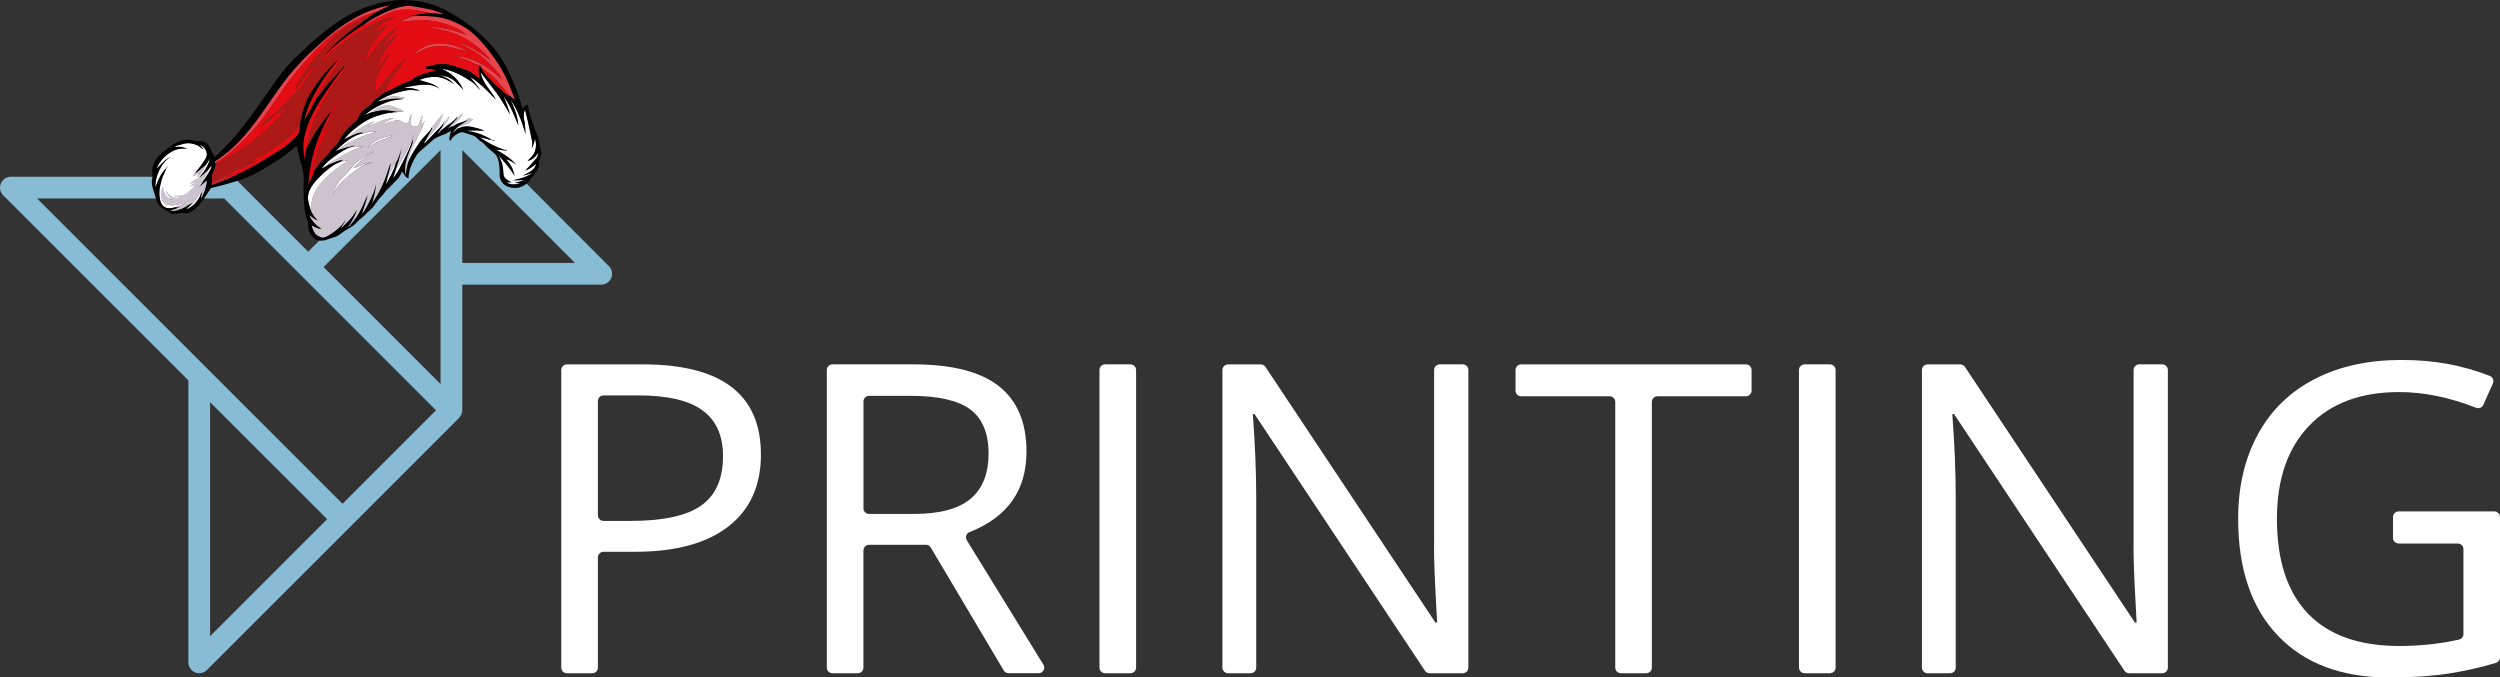 <?xml version="1.0" encoding="UTF-8"?> <svg xmlns="http://www.w3.org/2000/svg" id="Laag_1" data-name="Laag 1" viewBox="0 0 925.05 250.68"><rect x="0" y="0" width="925.05" height="250.68" fill="#333333" stroke="none"/><defs><style> .cls-1 { fill: #676566; } .cls-2 { fill: #010101; } .cls-3 { fill: #cdc4cc; } .cls-4 { fill: #e31013; } .cls-5 { fill: #8a8a8a; } .cls-6 { fill: #555455; } .cls-7 { fill: #a1a0a0; } .cls-8 { fill: #524e52; } .cls-9 { fill: #fcfcfd; } .cls-10 { fill: #9a9999; } .cls-11 { fill: #88bbd4; } .cls-12 { fill: #ac1917; } .cls-13 { fill: #cdc3cd; } .cls-14 { fill: #797377; } .cls-15 { fill: #e9434c; } .cls-16 { fill: #fff; } .cls-17 { fill: #cec5cd; } .cls-18 { fill: #d0c7cf; } .cls-19 { fill: #e30613; } .cls-20 { fill: #f5f1f4; } .cls-21 { fill: #fefefe; } .cls-22 { fill: #cdc3cc; } .cls-23 { fill: #3a393a; } .cls-24 { fill: #e30d13; } .cls-25 { fill: #626262; } .cls-26 { fill: #cbc2cb; } .cls-27 { fill: #f8f6f7; } .cls-28 { fill: #e9434d; } </style></defs><g><path class="cls-16" d="M281.56,168.13c0,11.57-4.02,20.47-12.07,26.7-8.05,6.23-19.56,9.34-34.55,9.34h-11.62c-1.15,0-2.09.94-2.09,2.09v40.77c0,1.15-.94,2.09-2.09,2.09h-9.37c-1.15,0-2.09-.94-2.09-2.09v-110.11c0-1.15.94-2.09,2.09-2.09h28.11c29.11,0,43.67,11.1,43.67,33.3ZM221.23,190.66c0,1.15.94,2.09,2.09,2.09h10.1c12.01,0,20.69-1.9,26.06-5.71,5.36-3.8,8.05-9.9,8.05-18.29,0-7.56-2.52-13.19-7.57-16.89-5.05-3.7-12.91-5.55-23.59-5.55h-13.05c-1.15,0-2.09.94-2.09,2.09v42.25Z"></path><path class="cls-16" d="M319.49,203.67v43.35c0,1.15-.94,2.09-2.09,2.09h-9.37c-1.15,0-2.09-.94-2.09-2.09v-110.11c0-1.15.94-2.09,2.09-2.09h29.87c14.29,0,24.85,2.69,31.68,8.05,6.83,5.37,10.24,13.45,10.24,24.23,0,14.35-7.04,24.28-21.11,29.8-1.2.47-1.65,1.93-.97,3.02l28.33,46c.86,1.39-.14,3.19-1.78,3.19h-11.08c-.74,0-1.42-.39-1.8-1.02l-27-45.48c-.38-.63-1.06-1.02-1.8-1.02h-21.02c-1.15,0-2.09.94-2.09,2.09ZM319.49,188.08c0,1.15.94,2.09,2.09,2.09h16.48c9.56,0,16.58-1.86,21.04-5.59,4.46-3.73,6.69-9.31,6.69-16.77s-2.27-13-6.81-16.34c-4.54-3.33-11.83-5-21.87-5h-15.52c-1.15,0-2.09.94-2.09,2.09v39.52Z"></path><path class="cls-16" d="M406.83,247.02v-110.11c0-1.15.94-2.09,2.09-2.09h9.37c1.15,0,2.09.94,2.09,2.09v110.11c0,1.15-.94,2.09-2.09,2.09h-9.37c-1.15,0-2.09-.94-2.09-2.09Z"></path><path class="cls-16" d="M541.24,249.11h-12.25c-.7,0-1.35-.35-1.74-.93l-63.05-94.98h-.64c.85,11.26,1.27,21.58,1.27,30.96v62.87c0,1.15-.94,2.09-2.09,2.09h-8.33c-1.15,0-2.09-.94-2.09-2.09v-110.11c0-1.15.94-2.09,2.09-2.09h12.09c.7,0,1.35.35,1.74.93l62.89,94.59h.64c-.11-1.41-.35-5.93-.72-13.56-.37-7.63-.5-13.09-.4-16.38v-63.5c0-1.15.94-2.09,2.09-2.09h8.49c1.15,0,2.09.94,2.09,2.09v110.11c0,1.15-.94,2.09-2.09,2.09Z"></path><path class="cls-16" d="M609.14,249.11h-9.37c-1.15,0-2.09-.94-2.09-2.09v-98.3c0-1.15-.94-2.09-2.09-2.09h-32.72c-1.15,0-2.09-.94-2.09-2.09v-7.62c0-1.15.94-2.09,2.09-2.09h83.16c1.15,0,2.09.94,2.09,2.09v7.62c0,1.15-.94,2.09-2.09,2.09h-32.72c-1.15,0-2.09.94-2.09,2.09v98.3c0,1.15-.94,2.09-2.09,2.09Z"></path><path class="cls-16" d="M665.66,247.02v-110.11c0-1.15.94-2.09,2.09-2.09h9.37c1.15,0,2.09.94,2.09,2.09v110.11c0,1.15-.94,2.09-2.09,2.09h-9.37c-1.15,0-2.09-.94-2.09-2.09Z"></path><path class="cls-16" d="M800.07,249.11h-12.25c-.7,0-1.35-.35-1.74-.93l-63.05-94.98h-.64c.85,11.26,1.27,21.58,1.27,30.96v62.87c0,1.15-.94,2.09-2.09,2.09h-8.33c-1.15,0-2.09-.94-2.09-2.09v-110.11c0-1.15.94-2.09,2.09-2.09h12.09c.7,0,1.35.35,1.74.93l62.89,94.59h.64c-.11-1.41-.35-5.93-.72-13.56-.37-7.63-.5-13.09-.4-16.38v-63.5c0-1.15.94-2.09,2.09-2.09h8.49c1.15,0,2.09.94,2.09,2.09v110.11c0,1.15-.94,2.09-2.09,2.09Z"></path><path class="cls-16" d="M887.53,189.23h35.43c1.15,0,2.09.94,2.09,2.09v51.93c0,.93-.61,1.75-1.49,2.02-5.68,1.7-11.45,3.01-17.31,3.92-6.37.99-13.76,1.49-22.15,1.49-17.64,0-31.37-5.15-41.2-15.44-9.83-10.29-14.74-24.71-14.74-43.27,0-11.88,2.43-22.29,7.29-31.23,4.86-8.94,11.86-15.76,21-20.48,9.14-4.72,19.84-7.07,32.12-7.07s22.56,1.97,32.71,5.9c1.11.43,1.62,1.73,1.14,2.82l-3.55,7.9c-.46,1.02-1.64,1.48-2.68,1.07-9.85-3.87-19.35-5.81-28.5-5.81-14.18,0-25.26,4.14-33.23,12.43-7.97,8.29-11.95,19.78-11.95,34.47,0,15.43,3.84,27.13,11.51,35.1,7.68,7.97,18.95,11.96,33.83,11.96,7.5,0,14.85-.79,22.03-2.36.96-.21,1.64-1.07,1.64-2.06v-31.41c0-1.15-.94-2.09-2.09-2.09h-21.88c-1.15,0-2.09-.94-2.09-2.09v-7.7c0-1.15.94-2.09,2.09-2.09Z"></path></g><path class="cls-11" d="M169.89,42.98c-1.57-1.51-4.12-1.51-5.69,0l-50.17,50.14-26.55-26.55c-.75-.75-1.78-1.18-2.84-1.18H4.02C1.8,65.4,0,67.2,0,69.42c0,1.07.42,2.09,1.18,2.84l68.52,68.5v104.33c0,2.22,1.8,4.02,4.02,4.02,1.07,0,2.09-.42,2.84-1.18l53.02-52.99h0s40.28-40.29,40.28-40.29c.06-.06.08-.13.13-.19.26-.29.48-.62.65-.97.04-.09.1-.18.13-.28.18-.45.28-.93.29-1.42v-46.46h51.41c2.22,0,4.02-1.8,4.02-4.02,0-1.07-.42-2.09-1.18-2.84l-55.43-55.5ZM163.02,55.54v86.56l-41.95-41.93-1.35-1.35,43.3-43.28ZM77.74,235.38v-86.56l43.3,43.28-43.3,43.28ZM126.74,186.41L13.74,73.44h69.22l28.19,28.19.02.03,7.82,7.82,42.34,42.34-34.6,34.6ZM171.06,97.3v-41.75l41.7,41.75h-41.7Z"></path><path class="cls-7" d="M153.53,58.65s-.06-.05-.08-.02c0,.01-.02-.01-.03,0-.11.18-.21.38-.31.57.19-.05.32-.41.42-.56"></path><path class="cls-2" d="M145.71,67.68c-.69.6-1.57,1.3-2.16,1.94-.36.4-.46.61-.75.99,1.08-.88,2.02-1.87,2.91-2.93"></path><path class="cls-2" d="M147.45,65.88s-.1.11-.12.16c-.01.04.05.07.05.12.03-.09.05-.18.07-.27"></path><path class="cls-3" d="M149.42,41.1c-1.23-.75-4.54-2.17-5.69-2.19-2.97-.05-4.86,1.47-7.11,2.88,2.1-.4,3.38-.96,5.67-.97,1.23,0,3.57.45,5,.34-.72.11-1.56.09-2.24.51,1.45-.18,2.98-.38,4.37-.58"></path><path class="cls-3" d="M170.6,46.66c.21-.08,1.07-.21,1.69-.49.62-.28,2.16-1.42,2.7-2.11-.29-.1-.75-.08-1.04-.18-.29-.1-.08-.32-.32-.02-.43-.02-.4-.03-.64.33-1.54,2.15-3.86,2.01-5.53,5.22.52-.71,1.34-1.18,1.93-1.81-.24-.5.63-.72,1.22-.94"></path><path class="cls-9" d="M124.73,69.42c1.61-2.34,9.78-9.65,13.58-9.38-2.6-.12-5.02,1.35-7.54,2.22,2.23-2.24,4.89-4.9,7.67-6.21-1.29.17-3.96,2.14-4.74,2.67-3.05,2.11-3.96,3.93-6.06,5.96-2.47,2.38-3.58,4.17-4.58,7.38,1.15-1.68.05-.29,1.66-2.63"></path><path class="cls-9" d="M131.38,51.71c3.11-1.54,4.9-1.99,7.85-2.84-1.7-.65-2.93-.11-4.62.37-3.92.61-7.65,3.89-10.52,6.68.33-.12.56-.19.95-.35,1.42-1.35,4.99-3.19,6.34-3.86"></path><path class="cls-9" d="M153.33,49.46c-1.86,4.39-3.79,9.15-6.71,12.93-.38,1.16-.75,2.29-1.13,3.47.25-.29.11-.04.42-.45,1.33-1.73,2.5-4.1,3.5-6.13,1.2-2.42,2.62-5.1,3.24-7.58.27-1.07.44-1.3.67-2.24"></path><path class="cls-9" d="M140.5,52.08c1.31-.58,3.55-1.1,4.93-1.93-3.68.35-7.02,1.54-9.52,4.64,1.71-.87,2.69-1.88,4.59-2.71"></path><path class="cls-9" d="M73.99,71.63s-.28.44-.31.49c-.74,1.09-1.4,2.16-2.37,3.02-.87.83-1.76,1.64-2.65,2.44,2.79-.96,4.92-3.31,5.78-6.22-.34-.11-.19-.09-.45.27"></path><path class="cls-28" d="M96.36,44.9c5.02-6.63,8.46-12.41,12.59-17.46,5.77-7.05,11.01-12.77,17.98-17.34,4.36-2.86,8.28-4.66,13.07-6.02,1.44-.68,2.99-1.47,4.43-2.18-3.14.43-7.07,1.75-9.84,3.04-6.44,3-11.45,6.89-16.79,11.7-2.73,2.46-4.65,4.25-7.6,7.45-10.8,11.68-16.57,26.77-30.81,35.7.14.15.04.58.36.47,5.49-2.99,13.37-11.09,16.6-15.35"></path><path class="cls-28" d="M145.41,4.28c4.32-1.42,9.28-.53,13.52.53,1.82.17,3.64.31,5.42.54-2.24-1.2-5.54-2.06-7.9-2.41-3.51-.52-4.81-1.28-8.62-.32-4.16,1.04-10.01,4-13.73,6.83,1.67-.49,4.12-1.99,5.59-2.65,2.28-1.01,3.47-1.78,5.72-2.52"></path><path class="cls-15" d="M170.46,16.13c.8.05-.91-.18,0,0"></path><path class="cls-15" d="M148.21,8.14c4.75-.53,7.42-1.11,12.63-.28,1.84.29,7.19,1.8,9.34,3.26.67.46,1.68,1.28,2.35,1.79-4.43-1.71-9.1-2.9-14-3,4.88,1.2,8.31,1.53,13.2,4.14,1.74.93,6.04,3.94,7.87,5.9.62.66,1.45,1.8,2.09,2.46-3.51-2.4-6.86-5.08-11.05-6.24-.09-.03-.1-.02-.18-.03-.08-.02-.11-.01-.21-.02-.1-.01-.25.02-.39-.02,3.51,1.74,5.89,2.7,9.15,5.51,1.87,1.61,5.45,4.9,6.62,7.63-4.61-4.09-10.87-8.63-17.46-8.32,1.55.46,3.21.73,4.69,1.36,1.48.62,2.76,1.44,4.31,1.85.05.01.08,0,.14.02.06.02.16.07.22.09.05.01.07,0,.1.05.1.16.18.35.26.52,1.99,1.55,4.06,2.9,5.79,4.78,1.73,1.89,3.35,3.98,4.99,5.97.68.54,1.3,1.01,2.02,1.57-1.98-4.91-3.04-8.38-6.09-13.16-1.9-2.98-5.2-7.46-8.09-10.23-3.42-3.27-6.79-5.36-11.48-6.73-3.85-1.12-8.47-1.27-12.64-1.01-1.39.91-2.86,1.03-4.15,2.16"></path><path class="cls-15" d="M154.99,18.52c-.94.7-1.33.97-2.04,1.82,3.81-1.97,4.58-2.91,9.13-3.29,1.5-.12,3.44.13,5.26.54,1.53.35,4,1.13,5.72,1.45-5.3-3.02-12.51-4.66-18.06-.52"></path><path class="cls-24" d="M124.89,17.49c2.25-1.78,3.77-2.97,6.81-4.89,3.9-2.46,10.02-6.09,15-6.32-1.67.83-3.45,1.14-5.12,2.34-1.35.98-2.77,2.76-3.48,4.37,1.74-1.44,3.42-3.05,5.45-4.05-1.62,1.93-3.47,3.96-4.9,5.98-1.98,2.79-3.08,4.69-3.71,8.02,2.95-3.64,5.29-7.1,8.85-10.33.77-.7,2.31-1.97,3.37-2.47-.19.24-.55.67-.75.88-.34.37-.54.56-.85.92-.55.62-1,1.11-1.57,1.8-1.07,1.29-2.16,2.62-2.69,4.29,1.99-1.93,3.65-4.06,5.99-5.61-.73,1.07-1.46,1.73-2.29,2.79-2.39,3.03-4.73,6.25-5.54,10.12,1.84-1.53,2.99-3.95,4.72-5.6-1.16,1.96-2.87,4.63-3.88,6.45-1.01,1.82-1.08,2.15-1.25,4.03-.1,1.1-.1,2.59.21,3.72,1.94-2.36,3.06-4.13,5.25-6.65,1.26-1.45,3.71-4.28,5.63-5.4-2.83,3.96-6.23,7.55-7.74,12.3,2.49-.94,4.76-2.49,7.21-3.45.93-.36,1.63-.4,2.44-1.03,3.37-2.59,5.67-2.33,9.28-3.77-.72-.22-1.41-.37-2.18-.44-.68-.06-1.38.02-1.96-.4.42-.46.32-.36,1.01-.52.27-.06.78-.19,1.19-.29,2.35-.61,4.71-.8,7.09-.27.82.18,1.9.61,2.73.85,3.73,1.06,4.97,1.6,8.12,4.18-.03-.88-.15-1.57-.17-2.51-.01-.47.01-1.29.02-1.82.15-.41.07-.41.44-.47-.04-.03-.05-.03-.1-.04-.06,0-.16-.07-.22-.09-.06-.02-.08,0-.14-.02-1.54-.41-2.83-1.23-4.3-1.85-1.48-.62-3.14-.9-4.69-1.36,6.6-.31,12.85,4.23,17.46,8.32-1.18-2.72-4.75-6.02-6.62-7.63-3.26-2.81-5.65-3.77-9.15-5.51.14.04.29,0,.39.02.1.01.13,0,.21.02-.91-.19.8.05,0,0,.08.01.09,0,.18.03,4.19,1.16,7.54,3.85,11.05,6.24-.65-.66-1.48-1.8-2.09-2.46-1.83-1.95-6.14-4.97-7.87-5.9-4.89-2.6-8.32-2.94-13.2-4.14,4.9.09,9.56,1.29,14,3-.67-.51-1.67-1.33-2.35-1.79-2.15-1.46-7.5-2.97-9.34-3.26-5.21-.82-7.87-.25-12.62.28,1.28-1.12,2.78-1.26,4.13-2.16-.16,0-.32,0-.48.01,1.2-.25,2.3-.53,3.53-.73,1.12-.18,2.4-.33,3.54-.47-4.24-1.05-9.2-1.95-13.52-.53-2.25.74-3.43,1.5-5.72,2.52-1.48.66-3.85,2.11-5.64,2.69-3.15,1.77-7.46,5.17-9.87,7.19-1.94,1.62-1.74,1.77-3.24,3.18-.71,1.12-1.64,2.22-2.23,3.52,2.33-2.03,3.63-3.86,6.19-5.89M173.04,19.04c-1.72-.32-4.19-1.11-5.72-1.45-1.82-.41-3.76-.66-5.25-.54-4.55.37-5.32,1.32-9.13,3.29.71-.85,1.1-1.11,2.04-1.82,5.55-4.13,12.76-2.5,18.06.52"></path><path class="cls-24" d="M107.16,38.46c-2.61,1.97-5.38,4.17-7.87,6.13-1.19.94-1.98,1.66-3.06,2.38,1.07-1.46,4.91-4.62,5.81-5.41,4.58-4.03,7.79-7.28,11.18-11.83,1.42-2.33,2.92-4.73,4.4-7.07-3.25,3.26-5.84,7.1-8.43,10.8,1.01-4.88,8.28-13.11,11.35-16.52,1.85-2.06,2.12-2.22,3.46-3.52,1.6-1.56,2.15-1.91,3.96-3.05,2.62-1.65,5.72-3.24,8.72-4.28,1.12-.68,2.17-1.29,3.32-2-4.79,1.36-8.71,3.16-13.07,6.02-6.97,4.57-12.21,10.3-17.98,17.34-4.13,5.05-7.57,10.83-12.59,17.46-3.23,4.27-11.11,12.37-16.6,15.35-.21.53,0,.5,0,.8,2.85-1.68,6.34-3.8,9.04-5.46,7.27-4.49,13.13-10.44,18.37-17.14"></path><path class="cls-24" d="M110.61,46.02c-1.36,3.24-5.43,5.99-7.98,7.78-2,1.4-3.46,2.35-5.29,3.36-2.14,1.19-3.85,1.98-5.92,3.1,1.13-.36,2.08-.6,3.3-1-1.26.76.52-.08-1.45,1.06-1.97,1.14-8.04,3.44-10.83,4.69.93-.16,2.1-.38,3.14-.5-2.33,1.3-4.83,2.19-7.16,3.5-.04.15-.06.29-.11.45,9.65-3.35,17.44-7.78,26.11-13.47,1.62-1.06,4.68-3.52,5.66-5.14.92-1.52.29-2.41.53-3.83"></path><path class="cls-24" d="M124.35,30.01c1.49-2.21,3.44-4.47,4.81-6.82-.45.4-.92.8-1.38,1.2-.05.04-.11.08-.19.16-1.86,1.89-4.19,5.45-5.57,7.4-3.89,5.5-7.4,10.91-9.05,17.05-1.25,4.66-.68,5.97-.39,10.37.14-.94.22-1.94.41-2.79.19-.86.52-1.52.62-2.35.87-6.02,3.21-11.42,6.24-16.77,1.42-2.5,2.84-4.99,4.5-7.45"></path><path class="cls-24" d="M125.07,23.63c.92-1.27,2.07-2.48,2.97-3.79-1.23.5-1.56,1.67-2.72,2.15-5.23,5.64-11.29,15.18-12.84,22.7,1.69-2.71,3.25-5.58,4.7-8.43,1.49-3,3.24-5.95,5.09-8.7.95-1.42,1.81-2.55,2.8-3.92"></path><path class="cls-22" d="M127.85,81.38c-.31,1.17-1.18,2.06-1.77,3.12.29-.23.68-.51.94-.74.32-.28.44-.46.74-.76.55-.55.99-.96,1.57-1.59,1.04-1.12,2-2.5,2.75-3.89-.53,2.06-1.58,3.93-2.74,5.72.08.02.15.06.24.07,1.35-1.39,2.54-3.2,3.47-4.83,1.22-2.16,1.92-4.21,3.01-6.37-.48,2.43-1.4,4.67-2.13,7.04.76-.82,1.13-1.38,1.69-2.44,1.44-2.72,3.05-5.75,3.6-8.85-.19,2.51-.82,4.88-1.49,7.34,1.52-2.19,2.57-4.05,3.74-6.58.49-1.06,1.1-2.52,1.58-3.92.36-1.03.95-2.81,1.35-3.96.04-.11.09-.14.17-.2-.32,1.53-.64,3.06-.96,4.59,1.22-1.51,1.95-3.33,2.8-5.06,0,.12,0,.24,0,.37,1.08-1.63,1.68-3.72,2.15-5.6-.45,2.55-1.16,5.05-1.92,7.53,2.92-3.77,4.85-8.55,6.7-12.91-.15.74-.5,1.42-.64,2.16.01.34.06.57.02.98,0,.04-.27.85-.29.89-1.34,3.84-3.25,7.5-2.24,11.44.11-1.76.41-3.33.92-5.04-.06-3.5,4.95-11.21,6.09-15.33-.42.63-.78,1.3-1.17,1.95.01-1.39.16-2.8.31-4.19-.55,1.48-.89,3-1.65,4.4-.96.04-1.88-.08-2.74-.49.11-1.34.22-2.62.32-4-.22.64-.31.24-.57,1.11-.26.87-.53,2.93-1.86,2.2-1.53-.84-1.75-1.27-3.45-1.01-1.78.28-3.5,1.09-5.25,1.65.75-.48,1.31-1,2.13-1.44.74-.39,1.72-.66,2.46-1.14-3.44.32-6.34,1.79-9.51,3.25.21-.32.35-.47.64-.72.67-.49,1.34-.99,2.01-1.48-3.77,1.26-7.37,3.59-10.38,6.29,1.86-.62,4.21-2.29,6.13-1.73,1.69-.48,2.92-1.03,4.62-.37-2.95.85-4.74,1.3-7.85,2.84-1.36.67-4.92,2.51-6.35,3.86,1.01-.25,2.07-.63,3.17-.95.78-.23,1.71-.37,2.52-.56-.17-.19.31-.12.49-.14-.16.06-.32.1-.49.14.03.1-.09.18-.15.24,1.42.01,2.83-.01,4.25-.04-3.72.56-9.7,3.94-12.93,6.13-.24.24-.47.47-.71.71,1.95-.61,3.77-1.69,5.79-1.91-.12.04-.38.17-.46.22-.28.18-.35.24-.55.46.92-.16,1.85-.31,2.76-.49-1.54,1.19-3.17,2.28-4.73,3.44-1.55,1.16-2.9,2.48-4.28,3.86-2.19,2.21-3.68,4.64-4.3,7.64-.12.59-.15,1.45-.16,1.74-.02.87.22,1.17-.32,1.65.21.58.75,1.6,1.03,2.02.48.74.75.92,1.28,1.49.06.06.2.22.28.3-1.24-.44-2.07-1.28-3.11-2.04.77,2.15,2.35,3.76,4.11,4.94.37.25.16.1.43.31-1.42-.17-2.5-.73-3.67-1.39.12,1.09,1.13,3.17,1.86,3.65,1.88,1.24,2.6,1.23,4.65.03,1.87-1.09,4.99-3.48,6.07-5.66M145.44,50.15c-1.39.83-3.62,1.35-4.93,1.93-1.9.83-2.88,1.84-4.59,2.71,2.5-3.1,5.84-4.29,9.52-4.64M127.65,64.67c2.09-2.01,3.01-3.85,6.06-5.95.77-.53,3.45-2.5,4.74-2.67-2.78,1.32-5.44,3.97-7.67,6.22,2.56-.92,4.87-2.25,7.6-2.3-4.32.43-11.38,6.23-13.9,9.81-.44.75-.88,1.45-1.35,2.21.9-3.08,2.08-4.96,4.53-7.32"></path><path class="cls-22" d="M161.98,46.92c.76-.88.45-.46.71-1.25.42-1.26.87-2.39,1.25-3.65-.54.82-1.28,1.54-1.91,2.27-.8.92-1.49,1.88-2.21,2.85.17.32.1.35-.05.73-.91,1.64-1.9,3.29-2.76,4.94,1.49-1.84,3.57-4.26,4.97-5.89"></path><path class="cls-22" d="M167.26,46.52c1.96-1.3,3.04-2.47,4.09-4.76-.54.45-1.1.92-1.56,1.47-.01.01-.01.02-.02.02-.01,0,.03-.04.02-.02-.01.01.04-.01,0-.02s-.08-.18-.11-.22c-.03-.05-.08-.04-.12-.07-.03-.03-.08-.06-.13-.07-.13.18-.26.37-.39.53.19.57-.1.64-.61,1.26-.14.17-.59.71-.9,1.03-.52.56-1.31,1.27-1.74,1.98.35-.29.8-.54,1.17-.77-.23-.22-.11-.09.3-.36"></path><path class="cls-16" d="M169.78,43.23s-.03.01-.02.02c0,.01.03-.01.02-.02"></path><path class="cls-16" d="M157,52.95c-.1-.03-.03.14,0,0"></path><path class="cls-16" d="M138.85,44.68c-.56.43-1.48,1.08-1.96,1.45-.48.37-.37.36-.69.75,3.18-1.48,6.07-2.93,9.51-3.26-.74.48-1.72.75-2.46,1.15-.82.43-1.38.96-2.13,1.44,1.75-.59,3.46-1.34,5.25-1.66,1.71-.31,1.91.26,3.45.99,1.34.63,1.56-.98,1.87-2.3.2-.32.37-.64.56-.96-.1,1.32-.21,2.65-.32,3.98.85.41,1.78.53,2.74.49.76-1.4,1.1-2.92,1.65-4.4-.15,1.39-.29,2.8-.31,4.19.39-.65.75-1.32,1.17-1.95-1.14,4.12-6.16,11.84-6.09,15.33,1.03-2.51,2.64-4.98,4.13-7.13.85-1.22,1.44-1.77,2.38-2.8.78-.86,1.71-1.72,2.21-2.83.73-.97,1.41-1.93,2.21-2.85.63-.73,1.37-1.45,1.91-2.27-.38,1.26-.83,2.39-1.25,3.65-.26.79.05.36-.71,1.25-1.4,1.63-3.47,4.05-4.97,5.89,0,.06-.02.09,0,.13.02.04.11.07.13.13,1.29-1.36,2.42-2.55,3.77-3.94,1.03-1.06,2.67-2.55,3.31-3.87.23-.48-.14-.32.22-.39.55-.5.12.08.63-.4.44-.61,1.01-1.13,1.48-1.72-1.16,3.04-2.47,3.54-3.59,5.77,1.13-.85,1.98-1.75,3.2-2.57.99-.67,2.16-1.5,2.87-2.58.14-.18.26-.36.39-.54.05.01.1.04.13.07.04.03.09.03.12.08.03.05.06.21.11.22.04.02-.01,0,0,.02.52-.49,1.05-.98,1.56-1.47-1.05,2.29-2.13,3.45-4.09,4.76-.41.27-.53.14-.29.36.58,0,1.03-.4,1.5-.64.6-.31.9-.54,1.58-.72.91-.24,2.21-.62,2.9-1.31.43-.43.15-.33.69-.35.19-.27.07-.1.3.04.36.05.71.11,1.07.16-.78.85-1.78,1.63-2.81,2.18-.33.08-1.44.39-1.62.45-.49.16-1.48.47-1.19.92.79-.26,1.38-.64,2.21-.73.93-.1,1.41-.19,2.45.02,1.62.32,3.68.77,5.24,1.53-1.73-.17-3.51-.2-5.27-.04,0,.07-.01.14-.02.22,2.88.54,5.6,1.69,8.08,3.21.24-.04.31-.05.57.05.14.05.3.17.43.26-.46.05-.62-.06-1-.3-.55-.12-.43,0-1.16-.19-.73-.19-2.32-.73-3.28-.75,2.67,1.87,5.67,3.48,8.79,4.53.45-.03.87.04,1.3.11-.12.05-.44.22-.52.24-.39.1-.31.06-.64-.1-.98-.08-1.93-.35-2.93-.23,2.78,1.66,5.22,2.95,7.37,5.5-1.14-.95-2.32-1.62-3.75-2.05,1.52,1.71,2.54,3.39,3.07,5.69.02.2.04.39.06.59-.45-.38-.23-.12-.19-.44-1.62-2.54-3.62-4.74-5.5-7.06.27,1.1.94,2.07,1.19,3.17.94,4.12-.72,4.58,3.45,6.69-.62.05-1.21-.05-1.82-.05.81.64,1.47.78,2.47.75.88-.03,1.52,0,2.35-.29-.63-.09-1.25-.18-1.88-.28,1.17-.28,2.35-.5,3.49-.92-1.38-.14-2.76.2-4.14-.04,2.56-.49,5.21-1.1,7.34-2.8-1.23.5-2.46.85-3.74,1.14,1.93-1.02,4.24-1.81,4.96-4.11.01-.03-.03-.08,0-.12.03-.04,0-.08-.01-.12-1.23.95-2.53,1.94-3.97,2.47,1.06-1.07,2.04-2.18,3.04-3.33.44-.5.97-1.04,1.31-1.61.33-.58.33-1.15.56-1.75-1.19,1.57-2.14,2.69-4.08,3.09,1.25-1.27,2.33-2.1,2.89-3.92.41-1.33.29-3.02-.1-4.34-.35,1.24-.54,2.49-1.26,3.61.35-1.04.28-2.14.07-3.18-.78-3.79-1.58-7.55-2.55-11.29-.55,1.58-.6,2.68-.24,4.24.3,1.31.24,2.57.41,3.91.05.41.28.19-.09.9-.09-.37-.16-.69-.17-1.08-1.34-4.03-2.69-8.13-5.28-11.45,1.49,3.02,2.62,6.01,2.93,9.47-1.61-3.87-2.99-7.76-5.66-10.97,1.11,2.12,1.95,4.63,2.56,6.91-1.29-2.39-3.78-6.43-5.15-8.24-2.36-3.12-3.67-4.76-5.84-7.53,1.28,5.05,3.56,6.16,5.79,10.32-3.02-3.2-5.74-6.08-9.48-8.45.1.21.22.38.35.57,1.23,1.37,2.29,2.85,3.41,4.34-1.17-1.03-1.76-2.12-3.13-3.04-3.47-2.32-7.05-4.33-11.34-4.94,4.23,1.99,5.97,3.73,8.19,7.88-1.11-1.13-2.62-2.83-3.77-3.7-1.84-1.37-3.16-1.23-5.08-1.96,1.08.58,2.16,1.02,3.2,1.65.85.52,1.52,1.29,2.31,1.91-2.22-1.38-4-2.57-6.83-2.73-1.78-.1-4.41.36-6.21,1.17,3.29,1.07,4.84,1.05,7.81,3.26-4.33-2.71-8.8-1.2-13.58-.45,1.04.17,2.35.15,3.33.31,1.07.18,1.76.51,2.75.79-1.49.01-2.7-.36-4.25-.19-1.32.14-2.74.5-4.13.89-2.58.71-5.14,1.76-7.34,3.45.44-.12.89-.25,1.33-.37,2.73-2.2,5.72-1.59,8.82-1.2-.42.14-.72.17-1.07.48.15.02.29.05.45.06-2.94.23-5.14.64-7.99,1.97-2.06.96-4.63,2.34-6.33,4.11.56-.29,1.19-.58,1.74-.89,2.23-1.41,4.13-2.93,7.1-2.88,1.14.02,4.45,1.43,5.69,2.19-1.51.14-2.77.48-4.43.55s-3.66.61-5.36,1.17c-3.48,1.14-5.98,2.77-8.98,5.26-.89.74-2.65,2.42-3.4,3.56.37-.2.81-.46,1.21-.68,3.01-2.71,6.62-5.04,10.37-6.29"></path><path class="cls-16" d="M68.37,74.92c-5.59,2.27-10.51,1.06-8.15-6,.41,2.38,1.11,4.43,3.55,5.06-1.23-1.12-2.01-1.84-2.35-3.6,1.06,2.03,2.7,3.23,5.06,2.76-.69-.28-1.44-.32-2.11-.67,1.67-.07,2.98.16,4.57-.77.56-.33,1.27-1.05,1.81-1.51.54-.63,1.08-1.23,1.62-1.84-.26.12-.78.33-1,.39-.28.09-.32.08-.53.1-.21.02-.3,0-.48-.03.65-.35,1.23-.68,1.72-1.25-.64.13-1.28.25-1.92.38,1.01-.9,2.26-1.59,3.44-2.24,1.91-1.85,3.6-4.68,4.22-7.26-.46.92-1.14,1.73-1.7,2.6-.79,1.84-1.83,3.5-3.46,4.66.24-.3.65-.79.85-1.05.32-.39.45-.59.7-.97-.92.5-1.77,1.15-2.8,1.33.27-.36.54-.73.81-1.08.04-.15.03-.01.15-.16,1.34-1.73,3.09-3.54,3.97-5.66.87-2.12-.87-3.72-2.46-4.73.42.63.86,1.36,1.43,1.88-.8-.27-1.39-1.07-2.13-1.41-3.44-1.55-4.72-.77-8.24.18.03.13.06.25.1.37,1.55-.23,2.92,0,4.26.72-4.68-1.06-9.67,2.86-11.43,7.42,1.83-1.67,3.06-3.57,5.4-4.54-3.56,1.86-6.01,7.41-5.73,11.25.84-2.51,2.09-5.31,4.1-7.11.09-.32.09-.28.6-.54-.2.18-.4.37-.6.54-.65,1.67-1.28,2.37-1.78,4.34-.32,1.27-.83,2.68-.87,4.55-.09,4.08,1.08,7.17,5.93,5.64.78-.26,2.11-.73,2.74-1.01.63-.28.39-.35.71-.74"></path><path class="cls-16" d="M115.25,76.07c0-.29.04-1.15.16-1.74.62-3,2.12-5.41,4.3-7.64,1.37-1.4,2.75-2.68,4.27-3.87,1.63-1.12,3.11-2.25,4.79-3.45-1.63.44-.92-.01-3.11.62-2.19.63-6.79,4.5-8.64,6.74-1.26,1.53-2.7,3.45-2.96,5.15-.36,2.37.36,3.75.86,5.84.57-.48.3-.78.33-1.65"></path><path class="cls-2" d="M131.21,53.93c-.18.02-.66-.05-.49.14.16-.04.33-.08.49-.14"></path><path class="cls-2" d="M124.48,87.5s.04-.02.05-.03c.86-.44,1.63-1.02,2.4-1.62.17-.13.34-.27.5-.37,1.68-1.02,3.06-1.58,4.47-3.08.04-.04.1-.12.17-.2,1.05-1.11,2.36-1.93,3.4-3.08.07-.08.16-.18.23-.26.76-.78,1.56-1.35,2.3-2.22.1-.12.22-.28.41-.53.19-.24.67-.9.9-1.21.23-.31.69-.92.82-1.11.14-.19.1-.14.13-.18.56-.72,1.13-1.22,1.72-1.9.28-.34.55-.75.83-1.13.28-.38.37-.57.75-.99.6-.66,1.41-1.28,2.18-1.96.47-.41,1.15-1.09,1.59-1.62.04-.05.09-.11.13-.16.52-.7.93-1.38,1.18-2.23.31.15.52.29.71.61.5.82.8,1.55,1.81,1.79.05-2.48.83-4.61,1.96-6.84.1-.19.22-.4.31-.57.23-.4.57-.98.8-1.3.65-.9,1.3-1.45,2.1-2.11.75-.62,1.36-1.18,2.11-1.82.19-.16.59-.53.77-.69.19-.17.13-.11.33-.3.2-.18.57-.54.82-.74.04-.03.07-.05.1-.07.2-.13.41-.27.61-.38.69-.39,1.4-.73,2.12-1.03.18-.07.36-.13.53-.2.37-.16.76-.28,1.12-.46.7-.33,1.34-.77,2.08-.94-.24.66-.43,1.34-.56,2.02s-.25,1.16.35,1.55c.43-1.08,1.48-2.07,2.38-2.55,1.45-.8,1.78-.83,3.26-.31.82.28,2.63.74,3.31,1.16.9.55,1.17,1.11,1.87,1.61.38.27.57.38.9.61.22.15.33.26.53.44.09.08.21.21.3.31.05.05.12.13.17.19.05.06.11.12.16.17,1.08,1.15,2.24,1.99,3.44,3.07.89.79,1.3,1.97,1.52,3.21.02.11.04.27.05.35.15.8.23,1.95.27,2.66.05.82-.06,1.36.01,2.07.23,2.15,1.69,3.53,3.45,4.08,2.19.69,4.29.34,5.98-.88,1.04-.74,1.35-1.06,1.91-2.04.44-.78.78-.87,1.47-1.61.76-.81,1.63-2.5,1.83-3.66.1-.56-.2-.76-.11-1.24.36-1.88,1.29-1.96.69-4.2-.65-2.44-.42-4.29-2-7.29-.42-.8-2.21-6.25-2.49-7.65-.22-1.08,0-1.08-.25-1.88-1.14.2-1.44.68-1.99,1.71-1.38-5.43-3.65-11.08-6.16-15.91-3.62-6.97-9.55-12.56-15.48-16.66C164.76,3.08,158.09,0,149.77.09c-1.02.01-.43-.09-1.38-.09-2.39.01-6.3.71-8.48,1.28-6.92,1.83-12.34,4.68-18.08,9.05-.82.62-2.37,1.9-3.24,2.6-1.89,1.54-3.6,2.98-5.31,4.65-1.66,1.65-3.54,3.26-5.14,4.9s-2.4,2.56-3.88,4.49c-6.45,8.39-11.86,17.74-19.26,25.61-1.6,1.7-3.72,3.84-5.45,5.56-.54-1.3.48.37-.88-1.39-.66-.86-.99-4.68-4.81-4.52-.43.02-.75-.05-1.18-.01-.71.05-1.02-.34-1.82-.46-2.81-.45-5.92.76-8.12,2.64-2.04,1.74-3.7,2.4-5.02,4.7-1.86,3.24-1.31,3.24-1.28,6.34,0,.43-.25,1.02-.26,1.35-.09,2.31.65,3.48,1.23,5.66.39,1.46.91,3.22,2.13,4.3.57.38,1.29.7,1.83,1.05,1.51,1,2.04,1.49,3.98,1.32.87-.08,1.49-.56,2.33-.31,2.34.68,4.67-1.55,5.8-2.8,2.53-2.82,2.73-3.89,4.59-6.42,2.23-.54,4.49-1.07,6.73-1.76.93-.29,1.55-.48,2.59-.76,5.72-1.5,11.17-5.15,16.26-8.34,1.04-.79,2.11-1.52,3.13-2.33,1.03-.8,2.01-1.68,3.1-2.39.35,3.68,2.19,7.38,2.46,10.96.17,2.28-.13,3.76,0,5.95.07,1.18.09,3.04.14,4.13.03.69.16.92.19,1.37.13,1.77.21,2.95.8,4.57.41,1.11.53.61.51,2.28-.02,2.65,1.86,5.83,4.72,5.78,1.73-.03,1.98-.3,3.32-.74.33-.11.36-.17.67-.25.18-.05.32-.1.5-.14.04,0,.08-.02.12-.03.39-.1.77-.23,1.15-.4M76.96,64.24c-.7,1.05-1.16,1.75-1.83,2.72-.48.94-1.11,1.91-1.84,2.69,1.06-.93,2.12-1.86,3.19-2.79-.16,2.48-1.04,4.32-2.01,6.57.11-.88.21-1.75.36-2.62-.12.6-.09.19-.39.55-.86,2.9-2.99,5.26-5.77,6.22.89-.81,1.77-1.61,2.65-2.44-1.3.34-2.4,1.35-3.72,1.95-.79.36-2.44.86-3.21.95-.77.09-.73.06-1.27-.17,1.31-.35,2.53-.71,3.67-1.49-.62.16-1.24.45-1.88.29-4.82,1.52-6.01-1.56-5.91-5.64.04-1.86.54-3.28.87-4.55.5-1.97,1.13-2.66,1.78-4.35-2.01,1.82-3.26,4.6-4.1,7.12-.27-3.84,2.17-9.39,5.73-11.25-2.34.97-3.56,2.87-5.4,4.54,1.76-4.55,6.74-8.48,11.43-7.42-1.34-.73-2.71-.95-4.26-.72-.16,0-.32,0-.49,0,.02-.03-.02-.19.05-.17.07.02.27-.14.34-.2,3.52-.95,4.79-1.73,8.24-.18.75.34,1.33,1.14,2.14,1.41-.59-.52-.99-1.23-1.45-1.89,1.8,1.15,3.06,2.44,2.56,4.79-1.25,1.9-2.51,3.96-4.07,5.62.08-.01.12.14.2.11.06-.03.14-.11.27-.16.13-.05.27-.13.43-.26.95-.77,1.93-1.63,2.87-2.45.55-.88,1.23-1.68,1.7-2.61-.62,2.58-2.31,5.42-4.22,7.26,1.27-.55,2.29-1.82,3.36-2.69.37-.63.89-1.21,1.4-1.7-.25.94-.91,2.2-1.4,2.93M122.55,41.25s-.11.03-.13.08c-.02.04-.1.1-.1.04-1.12,1.42-1.01,1.14-2.41,2.97-1.4,1.83-4.04,5.56-5.25,8.19-.21.46-.61,1.33-1.03,1.69-.11.85-.43,1.5-.62,2.36-.19.86-.27,1.86-.41,2.79-.29-4.4-.87-5.72.39-10.37,1.65-6.15,5.16-11.55,9.06-17.05,1.38-1.95,3.68-5.48,5.59-7.43-.38-.27-.28.06-1.25,1.07-1.7,1.78-4.74,5-6.52,7.32-.42.55-.91,1.16-1.28,1.69-.45.64-.8,1.18-1.39,1.66-1.44,2.84-3.01,5.72-4.69,8.43,1.53-7.5,7.63-17.09,12.82-22.68-3.59,2.74-7.48,7.75-9.7,11.24-2.79,4.4-3.64,7.43-4.56,12.1-.19.98-.16,2.4-.29,3.32-.14.92.06.62-.59,1.12-1.24,1.78-4.1,4.11-5.73,5.18-8.72,5.72-16.46,10.12-26.13,13.48.05-.14.09-.31.11-.46.13-.9,0-2.82.13-3.49.19-.96.56-1.04.8-1.7.23-.67.33-1.08.4-1.74-.04-.21-.05-.45-.1-.66-.05-.21-.18-.38-.25-.62,14.23-8.93,20.02-24.02,30.81-35.7,2.95-3.2,4.88-4.99,7.61-7.45,5.34-4.81,10.35-8.7,16.79-11.7,2.77-1.29,6.7-2.61,9.84-3.04-1.34.7-3.11,1.51-4.4,2.2-1.29.69-2.15,1.3-3.34,1.98-.16.17-.16.19-.41.39-1.51,1.17-4.28,3.14-5.55,4.11-1.27.97-1.28.96-2.24,1.73-2.8,2.27-5.47,4.67-7.8,7.48.07.03.22,0,.23.07,1.5-1.42,1.3-1.55,3.24-3.18,2.42-2.02,6.7-5.4,9.89-7.2,3.8-2.89,9.6-5.8,13.77-6.85,3.82-.97,5.11-.19,8.62.32,2.36.34,5.67,1.21,7.89,2.4-1.57-.14-3.86-.49-5.32-.5-1.46,0-2.38.28-3.61.43-1.35.16-2.19.49-3.63.72,1.47-.08-1.34.1,1.1-.05,2.44-.15,8.78-.12,12.23,1.03,4.21,1.4,8.16,3.45,11.41,6.74,2.75,2.78,6.21,7.25,8.08,10.23,2.99,4.78,4.13,8.25,6.07,13.16-.71-.56-1.34-1.03-2.01-1.56-1.36-.33-2.08-1.47-3.12-2.33-1.21-1-1.92-1.47-3.09-2.8-1.42-1.61-3.61-3.43-4.56-5.62-.1-.2-.17-.35-.27-.53-.37.06-.29.07-.44.47-.01.53-.04,1.35-.02,1.82.03.94.14,1.63.17,2.51-3.15-2.58-4.39-3.11-8.12-4.18-.84-.24-1.91-.67-2.73-.85-2.38-.54-4.75-.34-7.09.27-.41.1-.92.23-1.19.29-.69.16-.59.05-1.01.52.58.42,1.29.34,1.96.4.77.06,1.46.22,2.18.44-3.61,1.44-5.91,1.19-9.28,3.77-.82.63-1.51.66-2.44,1.03-2.45.96-4.73,2.52-7.21,3.45-1.42,1.08-2.7,1.75-4.03,3.06-.6.59-.93,1.36-1.77,1.92-.57.38-1.39.94-2.04,1.45-.55.44-1.33,1.34-1.62,1.95-.62,1.31-.28,1.44-1.49,2.39-1.2.94-2.42,2.2-3.55,3.46-.49.54-1.09,1.31-1.55,2-.55.83-.67,1.45-1.31,2.41-.78,1.17-2.29,2.15-3.19,3.54-.42.63-.82,1.2-1.5,1.78-1.59,1.36-2.74,3.03-3.9,4.82-.14.18-.28.35-.41.53-.26,1.87-1.22,2.96-1.94,4.63.91-10.5,3.38-17.58,8.47-26.89M117.12,87.01c-.73-.48-1.74-2.56-1.86-3.65,1.18.66,2.25,1.22,3.68,1.39-.27-.21-.06-.06-.43-.31-1.76-1.18-3.33-2.79-4.11-4.94,1.04.76,1.87,1.6,3.11,2.04-.07-.09-.22-.24-.28-.3-.53-.63-.8-.68-1.28-1.51-.28-.48-.83-1.22-1.04-2.07-.47-1.9-1.3-3.44-.85-5.79.32-1.68,1.47-3.55,2.98-5.16,2.21-2.35,5.63-5.82,8.89-6.83.23-.25.28-.29.57-.47.08-.05.34-.17.46-.22-2.02.21-3.84,1.3-5.79,1.91-.7.39-1.36.77-2.08,1.18,1.57-2.05,2.96-3.15,5.2-4.72,1.59-1.1,4.15-2.9,6.25-3.24.1-.08.18-.15.16-.25-.82.19-1.73.32-2.52.56-1.11.32-2.1.63-3.21.97-.24.07-.64.23-.9.32,2.86-2.78,6.6-6.07,10.52-6.68-1.92-.56-4.27,1.11-6.13,1.73-.4.22-.84.48-1.21.68.76-1.14,2.51-2.83,3.4-3.56,3.02-2.48,5.46-4.14,8.99-5.25,1.72-.54,3.58-1.16,5.39-1.15.69-.41,1.53-.39,2.25-.51-1.43.1-3.78-.35-5-.34-2.28,0-3.59.56-5.65.98-.56.29-1.18.59-1.74.88,1.7-1.77,4.27-3.15,6.33-4.11,2.84-1.33,5.05-1.74,7.98-1.97-.14,0-.33-.04-.44-.06-2.72-.31-5.05.03-7.78.73-.3.08-.95.27-1.29.37,2.19-1.69,4.76-2.74,7.34-3.45,1.39-.38,2.81-.74,4.13-.89,1.54-.17,2.75.2,4.25.18-.98-.27-1.68-.61-2.75-.79-.98-.16-2.29-.14-3.33-.31,4.78-.75,9.25-2.26,13.58.45-2.97-2.21-4.52-2.19-7.81-3.26,1.8-.81,4.42-1.27,6.21-1.17,2.84.17,4.62,1.35,6.84,2.73-.79-.62-1.45-1.39-2.31-1.91-1.04-.63-2.12-1.07-3.2-1.65,1.93.72,3.25.58,5.08,1.96,1.16.87,2.66,2.57,3.78,3.7-2.21-4.15-3.95-5.89-8.19-7.88,4.28.61,7.87,2.62,11.33,4.93,1.37.91,1.98,2.04,3.11,3.02-.81-1.15-2.57-3.4-3.26-4.17-.68-.78-.09-.19-.5-.73,3.78,2.42,6.47,5.26,9.5,8.47-2.24-4.16-4.52-5.27-5.79-10.32,2.17,2.77,3.48,4.41,5.84,7.53,1.37,1.81,3.86,5.85,5.15,8.24-.61-2.28-1.45-4.79-2.56-6.91,2.67,3.21,4.06,7.1,5.66,10.97-.32-3.46-1.44-6.45-2.93-9.47,2.59,3.32,3.94,7.42,5.28,11.45.08.06.16.11.25.17-.11-1.32-.1-2.6-.39-3.9-.34-1.55-.33-2.72.25-4.19.82,2.95,1.98,8.5,2.48,10.91.49,2.41.2,1.74,0,3.55.69-1.24.9-2.39,1.25-3.67.39,1.32.51,3.01.1,4.34-.56,1.82-1.65,2.65-2.89,3.92,1.94-.39,2.89-1.52,4.08-3.09-.23.59-.23,1.17-.56,1.75-.33.58-.87,1.11-1.3,1.61-1,1.14-1.98,2.26-3.04,3.33,1.44-.53,2.74-1.52,3.97-2.47,0,.04.04.08.01.12-.03.04.01.09,0,.12-.72,2.3-3.03,3.09-4.96,4.11,1.28-.28,2.51-.64,3.74-1.14-2.13,1.71-4.79,2.31-7.34,2.8,1.38.24,2.75-.1,4.14.04.24-.08.48-.16.71-.23-.56.5-.29.33-.71.23-1.14.42-2.32.64-3.49.92.63.1,1.25.19,1.88.28-.82.3-1.47.27-2.35.29-1,.03-1.66-.1-2.47-.75.61,0,1.21.09,1.82.05-4.17-2.12-2.51-2.57-3.45-6.69-.25-1.1-.92-2.06-1.19-3.17,1.88,2.32,3.88,4.52,5.49,7.06.05-.05.09-.1.13-.15-.53-2.29-1.56-3.97-3.08-5.69,1.43.43,2.6,1.11,3.75,2.05-2.15-2.54-4.59-3.84-7.37-5.5,1-.12,1.95.14,2.93.23-.05-.08-.1-.17-.14-.25-3.13-1.05-6.1-2.65-8.8-4.53,1.17.09,2.27.46,3.38.78.35.05.71.1,1.06.15-2.47-1.51-5.21-2.66-8.08-3.21-.4.15.25.5-.63-.17.29-.11.35-.1.66-.05,1.76-.16,3.54-.13,5.27.04-1.56-.76-3.62-1.21-5.24-1.53-1.04-.21-1.53-.12-2.45-.02-.83.09-1.43.48-2.2.73-.61.65-1.4,1.1-1.94,1.82,1.68-3.22,4-3.08,5.53-5.22-.81.73-1.99,1.06-2.93,1.32-.71.19-.98.41-1.59.72-.47.24-.93.66-1.49.64-.4.25-.82.48-1.18.78.43-.71,1.22-1.42,1.74-1.98.3-.32.75-.86.9-1.03.51-.62.81-.7.61-1.26-.71,1.09-1.88,1.91-2.87,2.58-1.22.82-2.06,1.72-3.2,2.57-.29.35-.58.63-.94.91.61-1.25,2.33-2.81,2.23-4.21-.72,1.43-2.29,2.82-3.33,3.9-1.36,1.42-2.47,2.57-3.77,3.95-.01-.06-.11-.08-.13-.13-.04.14-.11-.03,0,0-.02-.05,0-.06,0-.15.67-1.31,2.13-3.76,2.67-4.78.53-1.01.1-.22.15-.9-.54,1.16-1.44,1.99-2.23,2.85-.94,1.04-1.54,1.58-2.38,2.81-1.49,2.15-3.1,4.62-4.13,7.13-.51,1.72-.81,3.28-.92,5.04-1.01-3.94.9-7.61,2.24-11.44.01-.04.28-.85.29-.89.04-.41,0-.63-.02-.98-.7,2.67-2.05,5.16-3.27,7.63-1.02,2.07-2.16,4.38-3.5,6.14-.31.41-.17.16-.42.44.35-1.09.8-2.42,1.12-3.43.81-2.58,1.47-4.97,1.93-7.56-.47,1.88-1.06,3.97-2.15,5.6-.75,2.7-2.22,5.16-3.53,7.64.26-1.13.46-1.76.75-3.01.29-1.25.65-3.14.95-4.51-.08.03-.13.07-.17.19-.4,1.15-.99,2.93-1.35,3.96-.48,1.39-1.1,2.86-1.58,3.92-1.17,2.54-2.22,4.39-3.74,6.58.67-2.46,1.3-4.83,1.49-7.34-.55,3.11-2.17,6.13-3.6,8.85-.56,1.06-.94,1.62-1.69,2.44.73-2.38,1.65-4.61,2.13-7.04-1.09,2.15-1.78,4.21-3.01,6.37-.93,1.63-2.11,3.44-3.47,4.83-.27.34-.25.34-.63.5.14-.39.15-.43.39-.58,1.16-1.79,2.21-3.65,2.74-5.72-.75,1.39-1.72,2.77-2.75,3.89-.58.63-1.03,1.04-1.57,1.59-.29.3-.42.48-.74.76-.26.23-.65.51-.94.74.58-1.06,1.46-1.96,1.77-3.12-1.08,2.18-4.2,4.57-6.07,5.66-2.06,1.2-2.77,1.21-4.65-.03"></path><path class="cls-12" d="M123.38,39.92c.09-.3.39-.77.74-1.2.58-.72,1.34-1.76,2.19-2.35-1.37,2.41-2.63,4.13-3.96,6.77-.94,1.87-2.23,4.79-3.19,6.79,1.03-1.33,3.11-4.07,3.93-5.1.82-1.03.3-.24.96-.89-1.8,3.23-3.58,5.41-5.15,8.91-1.44,3.22-2.47,6.98-2.88,10.68.43-.63-.12.28.55-.74.67-1.02,2.38-3.59,3.78-4.64.6-.45,1.1-1.17,1.5-1.78.87-1.33,2.42-2.37,3.19-3.53.62-.94.76-1.58,1.31-2.41.46-.68,1.06-1.46,1.55-2,1.14-1.26,2.35-2.51,3.55-3.46,1.2-.94.87-1.08,1.49-2.39.29-.61,1.06-1.52,1.62-1.95.65-.51,1.47-1.07,2.04-1.45.84-.56,1.18-1.33,1.77-1.92,1.33-1.31,2.61-1.99,4.03-3.06,1.51-4.75,4.92-8.34,7.74-12.3-1.92,1.12-4.37,3.95-5.63,5.4-2.19,2.51-3.31,4.29-5.25,6.64-.35-1.08-.27-2.69-.22-3.71.08-1.75.44-2.47,1.19-3.95,1.29-2.18,2.63-4.37,3.95-6.55-1.75,1.69-2.88,4.08-4.73,5.62.81-3.87,3.15-7.09,5.54-10.13.83-1.06,1.57-1.73,2.29-2.79-2.34,1.54-3.99,3.68-5.99,5.61.53-1.67,1.62-3,2.69-4.29.57-.69,1.02-1.18,1.57-1.8.31-.35.52-.55.85-.92.2-.22.56-.64.75-.88-1.06.5-2.6,1.77-3.37,2.47-3.57,3.24-5.9,6.7-8.85,10.33.62-3.33,1.73-5.23,3.71-8.02,1.43-2.02,3.28-4.05,4.9-5.98-2.03,1-3.71,2.61-5.45,4.05.71-1.61,2.13-3.4,3.48-4.37,1.67-1.21,3.45-1.51,5.12-2.34-4.98.22-11.09,3.85-15,6.32-3.04,1.92-4.57,3.11-6.81,4.89-2.56,2.03-3.86,3.85-6.19,5.89.61-1.32,1.48-2.37,2.27-3.55-.09-.01-.18-.02-.27-.04,2.27-2.77,5.08-5.26,7.77-7.45.92-.75,1.23-.97,2.15-1.68,1.75-1.34,3.9-2.84,5.67-4.19.3-.23.2-.19.41-.39-3.02,1.06-6.1,2.63-8.73,4.29-1.82,1.15-2.36,1.49-3.96,3.05-1.34,1.31-1.6,1.47-3.46,3.52-3.07,3.41-10.35,11.64-11.35,16.52,2.61-3.73,5.13-7.48,8.47-10.85-2.07,2.99-2.23,3.89-4.68,7.38-2.45,3.49-6.81,8.04-10.93,11.55-.8.69-4.83,4.05-5.81,5.41,1.07-.71,1.86-1.44,3.05-2.37,2.49-1.96,5.26-4.16,7.87-6.13-5.24,6.7-11.1,12.65-18.37,17.14-2.7,1.66-6.19,3.79-9.03,5.45-.1.68-.17,1.08-.41,1.75-.24.67-.61.74-.8,1.7-.13.66-.05,2.6-.13,3.48,2.33-1.26,4.82-2.19,7.16-3.48-1.08.14-2.13.31-3.2.54,3.72-1.74,7.67-2.93,11.28-4.93.34-.27.67-.55,1.01-.82-1.08.32-2.14.63-3.24.96,2.07-1.11,3.79-1.91,5.92-3.1,1.82-1.01,3.29-1.96,5.29-3.36,2.55-1.78,6.64-4.55,7.97-7.77,0,1.25.08,2.52-.41,3.74.58-.35.46-.33.56-1.05.16-1.05.1-2.37.3-3.35.93-4.71,1.78-7.71,4.57-12.11,2.22-3.5,6.12-8.51,9.69-11.24,1.21-.53,1.5-1.66,2.74-2.17-.9,1.31-2.06,2.52-2.97,3.79-.99,1.37-1.85,2.5-2.8,3.92-1.84,2.75-3.6,5.7-5.09,8.7.59-.48.94-1.02,1.39-1.66.37-.53.86-1.14,1.28-1.69,1.79-2.33,4.82-5.54,6.52-7.32.97-1.01.84-1.3,1.27-1.09,0,.02.09-.06.14-.1.46-.39.93-.8,1.38-1.2-1.37,2.35-3.32,4.61-4.81,6.82-1.66,2.46-3.09,4.95-4.5,7.45-3.02,5.35-5.37,10.75-6.24,16.77.48-.45.77-1.16,1.03-1.69,1.53-3.08,3.37-5.7,5.41-8.42.74-.91,1.48-1.81,2.23-2.71.05-.02.1-.02.13-.08.03-.06.09-.05.13-.08.63-.42.56-.48.83-1.33"></path><path class="cls-13" d="M76.47,64c.17-.31.32-.67.49-.99-1.07.87-2.1,2.15-3.36,2.69-1.17.65-2.42,1.34-3.44,2.24.64-.13,1.28-.25,1.92-.38-.49.57-1.07.9-1.72,1.25.19.03.28.05.48.03.21-.02.25-.02.53-.1.22-.06.74-.27,1-.39-.53.55-1.08,1.29-1.62,1.82-.54.53-1.25,1.19-1.81,1.52-1.59.95-2.9.69-4.57.78.67.35,1.41.39,2.11.67-2.37.47-4-.73-5.06-2.76.34,1.76,1.12,2.48,2.35,3.6-2.44-.62-3.14-2.68-3.55-5.06-2.37,7.06,2.58,8.27,8.14,6-.15.35-.3.51-.63.72-.94.36-1.88.72-2.82,1.04.63.12,1.26-.14,1.88-.31-1.14.78-2.36,1.14-3.67,1.49.54.23.5.25,1.27.17.77-.09,2.42-.59,3.21-.95,1.32-.6,2.41-1.62,3.72-1.95.96-.85,1.63-1.93,2.37-3.01.03-.05.31-.48.31-.49.26-.36.11-.38.45-.27.3-.36.27.05.39-.55-.16.87-.25,1.75-.36,2.62.97-2.26,1.85-4.09,2.01-6.57-1.06.92-2.13,1.87-3.18,2.78.63-.66,1.48-1.89,1.8-2.64.33-.79.52-1.4.81-1.99.25-.51.34-.58.56-1.01"></path><path class="cls-19" d="M118.88,52.85c1.56-3.47,3.38-5.71,5.13-8.88-.35.24-.53.39-.81.69-1.36,1.76-2.74,3.55-4.07,5.3,1-2.06,2.26-4.94,3.21-6.82,1.33-2.65,2.59-4.36,3.96-6.77-.85.58-1.6,1.63-2.18,2.35-.35.43-.64.9-.74,1.2-.27.85-.2.91-.83,1.33-5.09,9.31-7.56,16.38-8.47,26.89.69-1.71,1.71-2.69,1.93-4.66.4-3.58,1.43-7.44,2.87-10.63"></path><path class="cls-21" d="M134.75,54.31c-1.47.03-2.49-.13-4.28.05-1.79.18-4.67,2.14-6.18,3.21-2.15,1.52-3.66,2.67-5.19,4.72.87-.55,1.21-.61,2.11-1.21.9-.6-.72.31,1.08-.94s9.52-5.78,12.47-5.83"></path><path class="cls-4" d="M183.66,29.58c-1.73-1.88-3.81-3.24-5.78-4.77.95,2.19,3.14,4,4.56,5.62,1.17,1.33,1.88,1.8,3.09,2.8,1.04.86,1.76,2,3.12,2.33-1.64-1.99-3.26-4.09-4.99-5.97"></path><path class="cls-26" d="M166.55,42.76c-.49.56-1.01,1.15-1.49,1.7s-.08-.13-.63.43c-.28-.06-.1.08-.19.33.09,1.41-1.62,2.96-2.23,4.21.37-.28.65-.56.95-.91,1.11-2.22,2.42-2.73,3.58-5.77"></path><path class="cls-18" d="M141.01,37.28c2.66-.66,5.07-1.06,7.75-.73.35-.3.65-.33,1.07-.48-3.11-.39-6.09-1-8.82,1.2"></path><path class="cls-17" d="M72.23,63.94c-.27.36-.54.72-.81,1.08,1.03-.18,1.88-.83,2.8-1.33-.25.37-.39.58-.7.97-.21.25-.61.75-.85,1.05,1.63-1.16,2.67-2.82,3.46-4.66-.94.81-1.92,1.68-2.87,2.45-.16.13-.31.22-.42.26-.11.04-.26.14-.27.18-.02.1.01-.04,0,0,0,.04-.18-.18-.2-.13-.06.03-.11.07-.13.14"></path><path class="cls-27" d="M143.6,65.15c-.26.98-.5,1.96-.74,2.93,1.31-2.46,2.79-4.94,3.53-7.63,0-.12,0-.24,0-.37-.85,1.73-1.58,3.55-2.8,5.06"></path><path class="cls-20" d="M76.99,62.96c-.27.48-.34.69-.51,1.03-.24.46-.34.54-.56,1.02-.26.55-.58,1.32-.78,1.96.66-.96,1.12-1.67,1.83-2.72.49-.73,1.15-2,1.39-2.93-.43.36-1.14,1.24-1.36,1.64"></path><path class="cls-14" d="M187.21,55.74c.08-.02.4-.19.52-.24-.43-.08-.85-.14-1.3-.11.05.08.1.17.14.25.32.16.25.2.64.1"></path><path class="cls-22" d="M128.94,83.82c.38-.16.37-.16.63-.5-.08-.03-.16-.05-.23-.08-.25.14-.26.19-.39.58"></path><path class="cls-25" d="M173.36,48.42c.88.67.24.32.63.17,0-.07.01-.14.02-.22-.31-.05-.37-.06-.66.05"></path><path class="cls-1" d="M194.33,49.47c.31-.72.22-.48.07-.91-.08-.06-.16-.12-.25-.17.02.39.07.71.18,1.08"></path><path class="cls-23" d="M183.08,52.1c-.13-.08-.29-.21-.43-.26-.27-.1-.32-.09-.58-.05.39.26.55.35,1.01.31"></path><path class="cls-6" d="M64.6,54.25c-.07-.02-.03.15-.05.17.17,0,.33,0,.49,0-.03-.12-.06-.24-.1-.37-.07.06-.27.22-.34.2"></path><path class="cls-10" d="M194.67,66.47c-.24.08-.48.16-.71.23.42.09.15.26.71-.23"></path><path class="cls-5" d="M190.41,65.14c-.02-.2-.04-.39-.06-.59-.04.05-.09.1-.13.15-.04.33-.26.06.19.44"></path><path class="cls-8" d="M61.64,62.15c.2-.18.4-.36.6-.54-.51.27-.51.2-.6.54"></path></svg> 